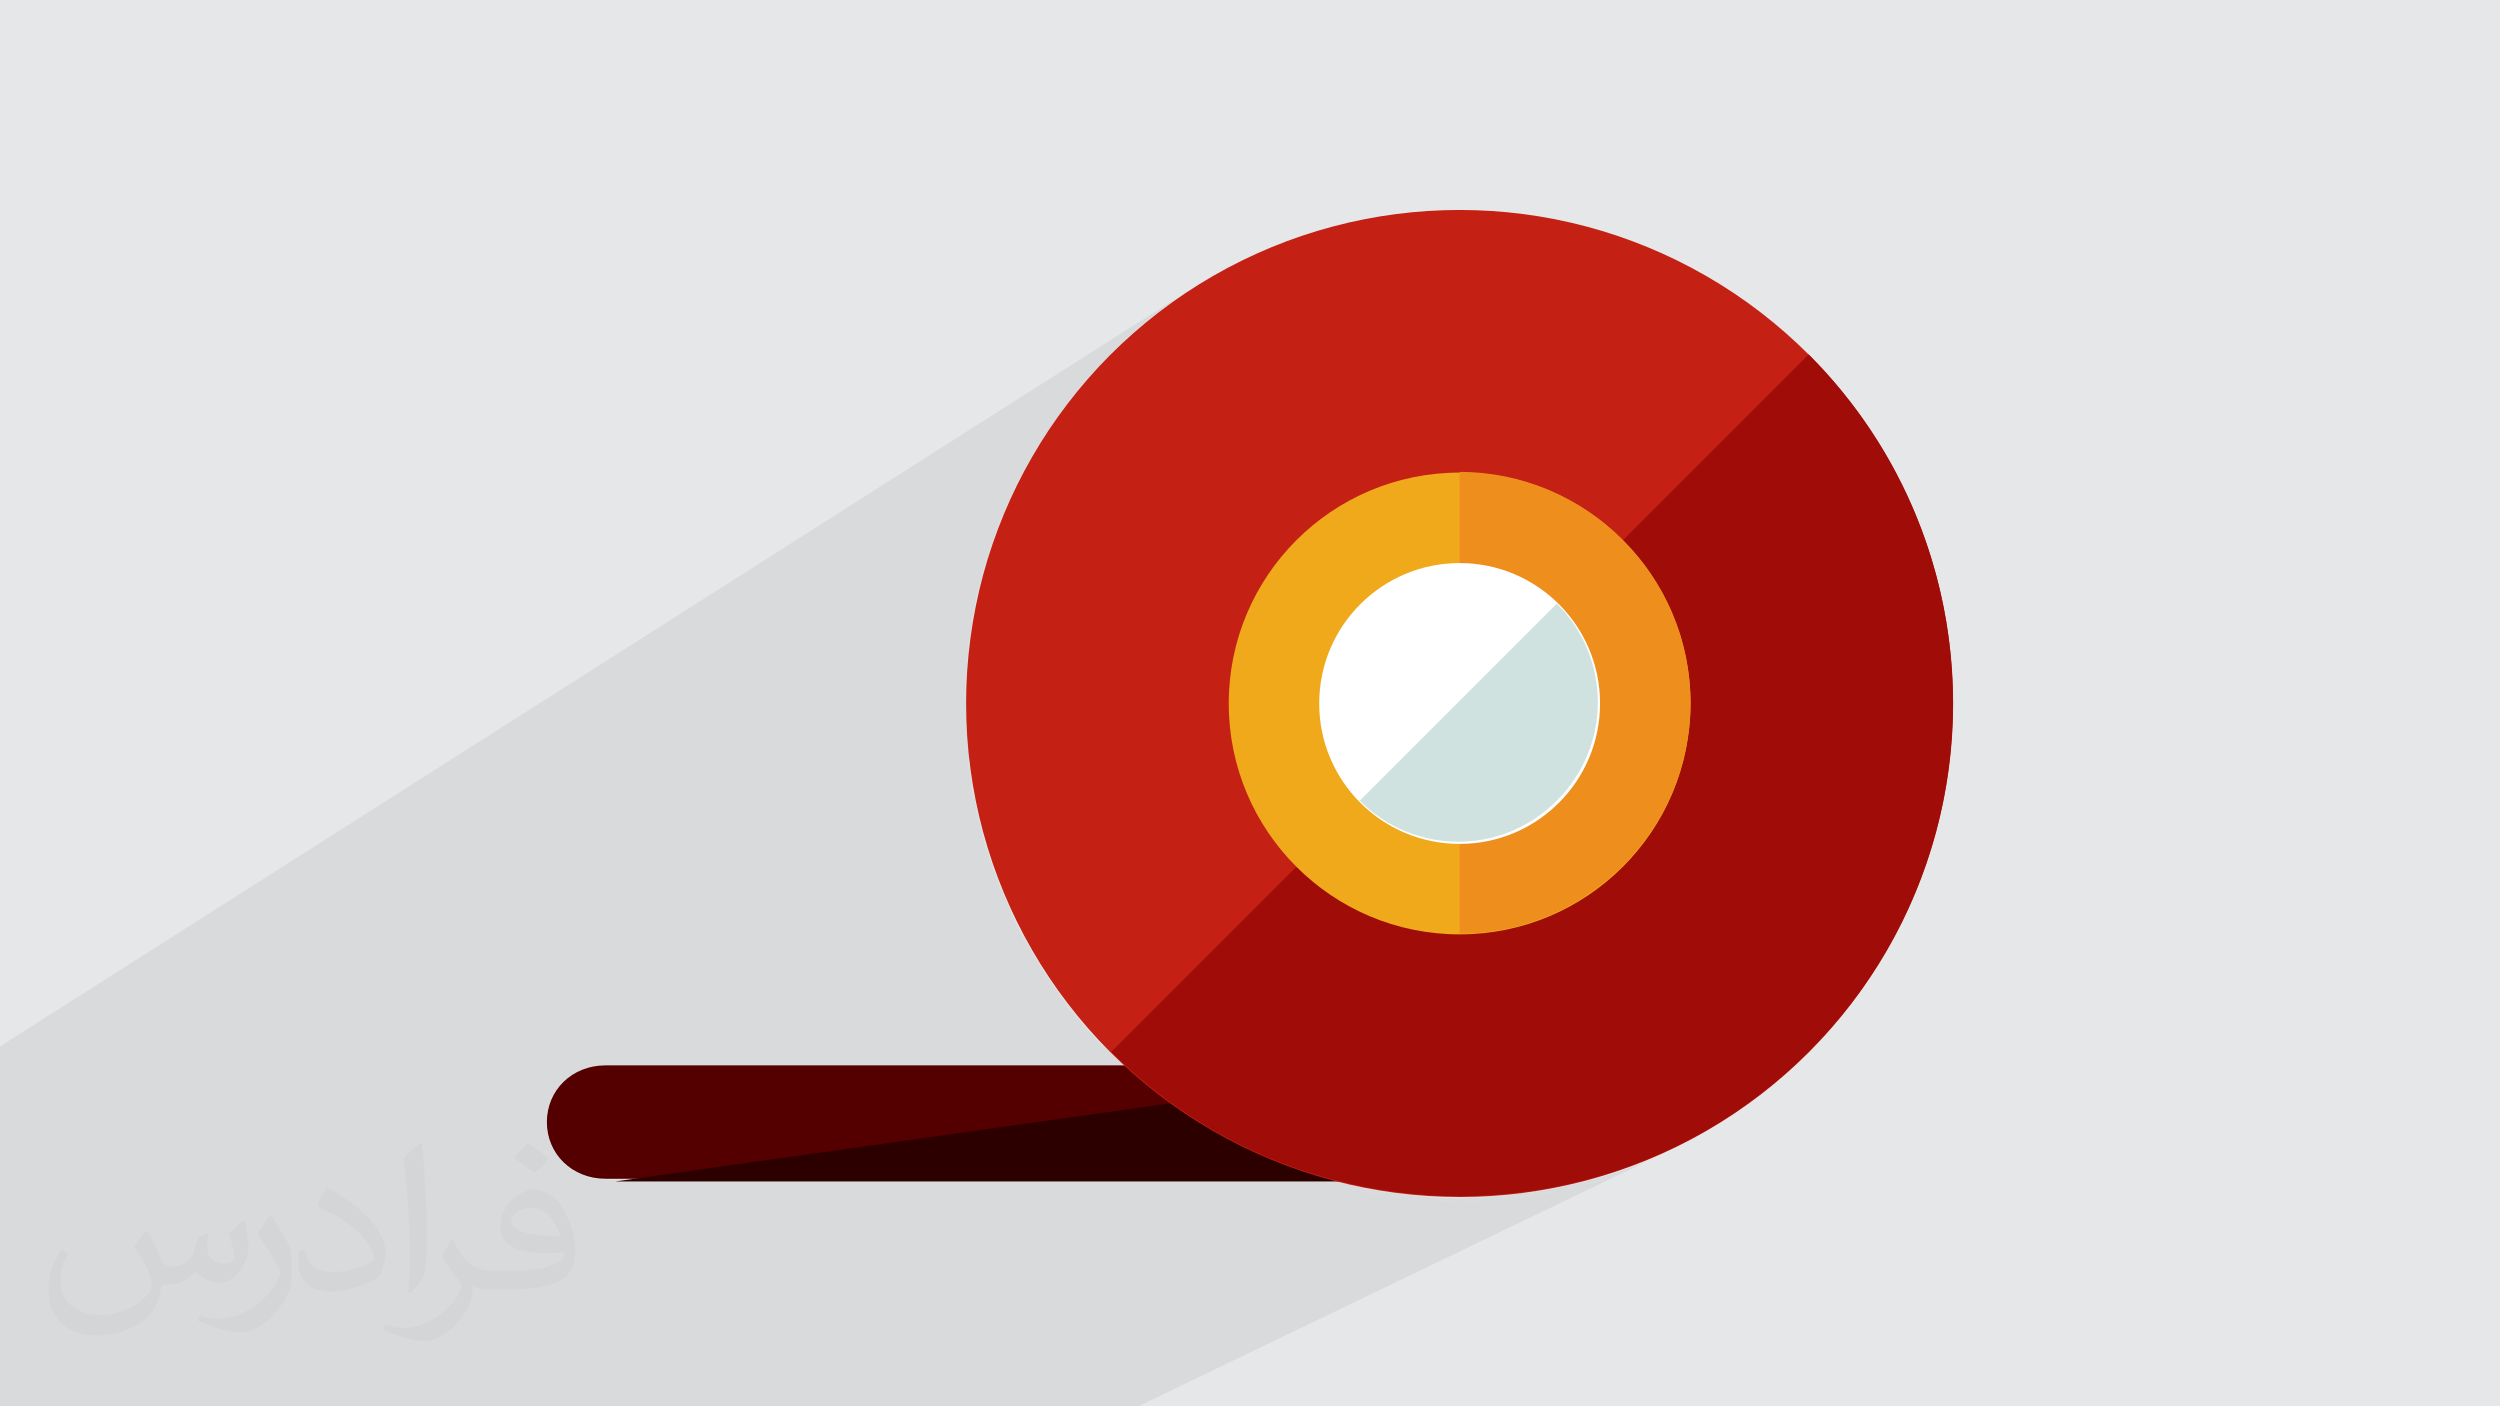 <?xml version="1.0" encoding="UTF-8"?>
<!DOCTYPE svg PUBLIC "-//W3C//DTD SVG 1.1//EN" "http://www.w3.org/Graphics/SVG/1.1/DTD/svg11.dtd">
<!-- Creator: CorelDRAW 2017 -->
<svg xmlns="http://www.w3.org/2000/svg" xml:space="preserve" width="3.703in" height="2.083in" version="1.1" style="shape-rendering:geometricPrecision; text-rendering:geometricPrecision; image-rendering:optimizeQuality; fill-rule:evenodd; clip-rule:evenodd"
viewBox="0 0 3703 2083"
 xmlns:xlink="http://www.w3.org/1999/xlink"
 enable-background="new 0 0 64 64">
 <defs>
  <style type="text/css">
   <![CDATA[
    .fil2 {fill:none}
    .fil5 {fill:#2D0000}
    .fil4 {fill:#540000}
    .fil7 {fill:#A00C08}
    .fil6 {fill:#C42014}
    .fil11 {fill:#D0E2DF}
    .fil0 {fill:#E6E7E8}
    .fil9 {fill:#ED8E1D}
    .fil8 {fill:#EFA91B}
    .fil10 {fill:white}
    .fil3 {fill:#373435;fill-opacity:0.031}
    .fil1 {fill:#373435;fill-opacity:0.078}
   ]]>
  </style>
 </defs>
 <g id="Layer_x0020_1">
  <polygon class="fil0" points="0,0 3703,0 3703,2083 0,2083 "/>
  <polygon class="fil1" points="1598,2083 1525,2083 1521,2083 1508,2083 1502,2083 1421,2083 1179,2083 903,2083 902,2083 830,2083 663,2083 655,2083 648,2083 632,2083 573,2083 536,2083 384,2083 309,2083 291,2083 192,2083 190,2083 189,2083 71,2083 0,2083 0,2080 0,2052 0,1984 0,1984 0,1970 0,1925 0,1550 1783,416 1753,435 1724,456 1697,477 1670,500 1645,525 1621,550 1598,576 1576,604 1556,633 1537,662 1519,693 1503,725 1488,757 1475,790 1464,824 1454,859 1445,894 1439,930 1434,967 1432,1004 1431,1042 1432,1077 1985,749 1999,741 2014,733 2029,726 2044,720 2060,715 2076,710 2093,706 2110,703 2127,701 2144,700 2162,699 2180,700 2197,701 2214,703 2231,706 2248,710 2264,715 2280,720 2295,726 2310,733 2314,735 2679,525 2705,552 2729,580 2751,610 2772,640 2791,670 2809,702 2825,734 2839,767 2852,800 2862,834 2872,868 2879,902 2885,937 2889,972 2892,1007 2892,1042 2892,1077 2889,1112 2885,1147 2879,1181 2872,1216 2862,1250 2852,1283 2839,1317 2825,1349 2809,1381 2791,1413 2772,1444 2751,1474 2729,1503 2705,1531 2679,1558 2651,1584 2623,1608 2594,1631 2564,1652 2533,1671 2502,1689 2470,1705 2449,1714 2479,1701 1686,2083 1684,2083 "/>
  <g id="_2495598612304">
   <g>
    <path class="fil0" d="M2276 1662c0,47 -40,84 -87,84l-1292 0c-50,0 -87,-37 -87,-84l0 0c0,-47 37,-84 87,-84l1292 0c47,0 87,37 87,84l0 0z"/>
    <path class="fil0" d="M1509 1578l-311 168 -301 0c-50,0 -87,-37 -87,-84l0 0c0,-47 37,-84 87,-84l612 0z"/>
    <polygon class="fil0" points="1261,1746 1574,1578 1592,1578 1278,1746 "/>
    <path class="fil0" d="M1872 1578l-322 168 -653 0c-50,0 -87,-37 -87,-84l0 0c0,-47 37,-84 87,-84l975 0z"/>
    <polygon class="fil0" points="1198,1746 1509,1578 1871,1578 1550,1746 "/>
    <path class="fil0" d="M835 1722l255 -143 485 0 -313 168 -364 0c-25,0 -47,-9 -63,-24z"/>
    <polygon class="fil0" points="997,1746 1301,1578 1592,1578 1278,1746 "/>
    <polygon class="fil0" points="1472,1746 1791,1578 1871,1578 1550,1746 "/>
    <path class="fil0" d="M1599 1578l-314 168 -388 0c-50,0 -87,-37 -87,-84l0 0c0,-47 37,-84 87,-84l702 0z"/>
    <path class="fil0" d="M1845 1746l331 -168 13 0c46,0 86,36 87,82l-173 86 -258 0z"/>
    <path class="fil0" d="M2103 1746l173 -86 0 2 0 0c0,47 -40,84 -87,84l-86 0z"/>
    <path class="fil0" d="M2189 1746l9 0c-3,0 -6,0 -9,0zm9 0l9 -1c-3,1 -6,1 -9,1zm9 -1l8 -2c-3,1 -5,1 -8,2zm8 -2l8 -3c-3,1 -5,2 -8,3zm8 -3l8 -3 -3 2c-1,1 -3,1 -4,2z"/>
    <line class="fil0" x1="2276" y1="1662" x2="2276" y2= "1662" />
    <path class="fil0" d="M1665 1578l5 5 27 23 28 22 29 20 30 19 31 18 32 16 32 15 33 13 34 12 21 6 -1069 0c-50,0 -87,-37 -87,-84l0 0c0,-47 37,-84 87,-84l768 0z"/>
    <path class="fil0" d="M810 1662l0 9c0,-3 0,-6 0,-9zm0 9l1 8c-1,-3 -1,-6 -1,-8zm1 8l2 8c-1,-3 -1,-5 -2,-8zm2 8l3 8c-1,-3 -2,-5 -3,-8zm3 8l4 7c-1,-2 -2,-5 -4,-7zm4 7l4 7c-2,-2 -3,-5 -4,-7zm4 7l5 6c-2,-2 -3,-4 -5,-6zm5 6l6 6c-2,-2 -4,-4 -6,-6zm6 6l6 5c-2,-2 -4,-3 -6,-5zm6 5l7 5c-2,-1 -5,-3 -7,-5zm7 5l7 4c-2,-1 -5,-3 -7,-4zm7 4l8 3c-3,-1 -5,-2 -8,-3zm8 3l8 3c-3,-1 -5,-2 -8,-3zm8 3l9 2c-3,-1 -6,-1 -9,-2zm9 2l9 1c-3,0 -6,-1 -9,-1zm9 1l9 0c-3,0 -6,0 -9,0z"/>
    <line class="fil0" x1="810" y1="1662" x2="810" y2= "1662" />
    <path class="fil0" d="M848 1592l7 -4 -7 4 1 0zm-1 0l-7 5c2,-2 4,-3 7,-5zm-7 5l-6 5c2,-2 4,-4 6,-5zm-6 5l-6 6c2,-2 4,-4 6,-6zm-6 6l-5 6c2,-2 3,-4 5,-6zm-5 6l-4 7c1,-2 3,-5 4,-7zm-4 7l-4 7c1,-3 2,-5 4,-7zm-4 7l-3 8c1,-3 2,-5 3,-8zm-3 8l-2 8c1,-3 1,-5 2,-8zm-2 8l-1 8c0,-3 1,-6 1,-8zm-1 8l0 9c0,-3 0,-6 0,-9z"/>
    <polygon class="fil0" points="1294,1746 1608,1578 1667,1578 1673,1584 1701,1608 1730,1631 1760,1652 1791,1671 1822,1689 1854,1705 1887,1719 1920,1731 1954,1742 1969,1746 "/>
   </g>
   <g>
    <g>
     <path class="fil0" d="M2196 1568c47,0 84,40 84,91l0 0c0,47 -44,91 -91,91l-1278 0 1285 -181zm0 0l0 0 0 0z"/>
    </g>
    <line class="fil2" x1="1192" y1="1750" x2="911" y2= "1750" />
    <line class="fil2" x1="1272" y1="1750" x2="1255" y2= "1750" />
    <line class="fil2" x1="1544" y1="1750" x2="911" y2= "1750" />
    <line class="fil2" x1="1543" y1="1750" x2="1192" y2= "1750" />
    <line class="fil2" x1="1255" y1="1750" x2="911" y2= "1750" />
    <line class="fil2" x1="1272" y1="1750" x2="991" y2= "1750" />
    <line class="fil2" x1="1543" y1="1750" x2="1465" y2= "1750" />
    <line class="fil2" x1="1279" y1="1750" x2="911" y2= "1750" />
    <path class="fil2" d="M2279 1659l0 0m-183 91l-258 0"/>
    <line class="fil2" x1="2279" y1="1659" x2="2279" y2= "1659" />
    <path class="fil2" d="M2279 1659l0 0m-57 83c-11,5 -22,8 -34,8l-93 0"/>
    <path class="fil2" d="M2207 1747c-6,1 -12,2 -18,2l-7 0"/>
    <line class="fil0" x1="2196" y1="1568" x2="2196" y2= "1568" />
    <line class="fil0" x1="2196" y1="1568" x2="2196" y2= "1568" />
    <path class="fil2" d="M2223 1742c-3,1 -5,2 -8,3 -3,1 -6,2 -8,2 -3,1 -6,1 -9,1 -3,0 -6,1 -9,1"/>
    <line class="fil2" x1="2189" y1="1750" x2="911" y2= "1750" />
    <line class="fil2" x1="1978" y1="1750" x2="911" y2= "1750" />
    <line class="fil2" x1="2182" y1="1750" x2="911" y2= "1750" />
    <line class="fil2" x1="1981" y1="1750" x2="1287" y2= "1750" />
   </g>
   <g id="_2495403986720">
    <path class="fil0" d="M1455 1230l1223 -705 26 27 24 28 23 29 21 30 19 31 18 31 16 32 14 33 13 33 11 34 9 34 8 34 6 35 4 35 3 35 1 35 -1 35 -3 35 -4 35 -6 35 -8 34 -9 34 -11 34 -13 33 -14 33 -16 32 -18 31 -19 31 -21 30 -23 29 -24 28 -26 27 -432 210c-28,3 -56,5 -85,5 -339,0 -624,-230 -707,-543z"/>
    <line class="fil0" x1="2679" y1="525" x2="2679" y2= "525" />
    <line class="fil0" x1="2679" y1="525" x2="2679" y2= "525" />
    <path class="fil0" d="M1436 1126l726 -427 18 0 17 1 17 2 17 3 17 4 16 5 16 5 16 6 15 7 15 8 14 8 14 9 13 10 13 10 12 11 12 11 11 12 11 12 10 13 10 13 9 14 8 14 8 15 7 15 6 16 5 16 5 16 4 17 3 17 2 17 1 17 0 18 -893 482c-95,-109 -159,-246 -176,-397z"/>
    <path class="fil0" d="M1633 1547l673 -361 -8 7 -8 7 -8 6 -8 6 -9 5 -9 5 -617 330c-2,-2 -4,-4 -6,-6z"/>
    <line class="fil0" x1="2306" y1="894" x2="2306" y2= "894" />
    <line class="fil0" x1="2306" y1="894" x2="2306" y2= "894" />
    <path class="fil0" d="M1431 1077l553 -328 14 -8 15 -8 15 -7 16 -6 16 -5 16 -5 17 -4 17 -3 17 -2 17 -1 18 0 18 0 17 1 17 2 17 3 17 4 16 5 16 5 16 6 15 7 15 8 14 8 14 9 13 10 13 10 12 11 12 11 11 12 11 12 10 13 10 13 9 14 8 14 8 15 7 15 6 16 5 16 5 16 4 17 3 17 2 17 1 17 0 18 0 18 -1 17 -2 17 -3 17 -4 17 -5 16 -5 16 -6 16 -7 15 -8 15 -8 14 -9 14 -10 13 -10 13 -11 12 -11 12 -12 11 -12 11 -13 10 -13 10 -14 9 -14 8 -578 301c-182,-126 -304,-332 -315,-567z"/>
    <path class="fil0" d="M1612 1523l893 -482 0 18 -1 17 -2 17 -3 17 -4 17 -5 16 -5 16 -6 16 -7 15 -8 15 -8 14 -9 14 -10 13 -10 13 -11 12 -11 12 -12 11 -12 11 -13 10 -13 10 -14 9 -14 8 -578 301c-50,-34 -95,-75 -135,-120z"/>
    <line class="fil0" x1="2162" y1="699" x2="2162" y2= "699" />
    <line class="fil0" x1="2162" y1="699" x2="2162" y2= "699" />
    <path class="fil0" d="M1498 1349l808 -455 7 8 7 8 6 8 6 8 5 9 5 9 4 9 4 9 4 9 3 10 3 10 2 10 2 10 1 10 1 10 0 10 0 10 -1 10 -1 10 -2 10 -2 10 -3 10 -3 10 -4 9 -4 9 -4 9 -5 9 -5 9 -6 8 -6 8 -7 8 -7 8 -673 361c-55,-58 -101,-125 -135,-198z"/>
    <path class="fil0" d="M1550 1442l465 -256 8 7 8 7 8 6 8 6 9 5 9 5 9 4 9 4 9 4 10 3 10 3 10 2 10 2 10 1 10 1 10 0 10 0 10 -1 10 -1 10 -2 10 -2 10 -3 10 -3 9 -4 9 -4 9 -4 -617 330c-33,-34 -63,-71 -89,-111z"/>
    <path class="fil0" d="M2247 1768l432 -210 -27 26 -28 24 -29 23 -30 21 -31 19 -31 18 -32 16 -21 10c-63,27 -131,45 -201,53z"/>
    <path class="fil0" d="M1713 1619l449 -235 18 0 17 -1 17 -2 17 -3 17 -4 16 -5 16 -5 16 -6 15 -7 15 -8 -578 301c-11,-8 -22,-16 -33,-24z"/>
    <path class="fil0" d="M1451 1213l603 -349 -8 5 -8 6 -8 6 -8 7 -7 7 -7 7 -7 8 -6 8 -6 8 -5 8 -5 9 -5 9 -4 9 -4 9 -3 10 -3 10 -2 10 -2 10 -1 10 -1 11 0 11 0 11 1 11 1 10 2 10 2 10 3 10 3 10 4 9 4 9 5 9 5 9 5 8 6 8 6 8 7 8 7 7 7 7 8 7 8 6 8 6 8 5 9 5 9 5 9 4 9 4 10 3 10 3 10 2 10 2 10 1 11 1 11 0 11 0 11 -1 10 -1 10 -2 10 -2 10 -3 10 -3 9 -4 9 -4 9 -5 -619 331c-92,-93 -159,-211 -191,-343z"/>
    <path class="fil0" d="M1893 1722l303 -153 9 0 8 1 8 2 8 3 7 4 7 5 6 5 6 6 5 6 5 7 4 7 3 8 3 8 2 9 1 9 0 9 -217 107c-59,-8 -116,-23 -170,-44z"/>
    <line class="fil0" x1="2279" y1="1659" x2="2279" y2= "1659" />
    <path class="fil0" d="M2062 1766l217 -107 -1 9 -1 9 -2 8 -3 8 -4 8 -5 7 -5 7 -6 7 -7 6 -7 5 -7 5 -8 4 -63 31c-33,0 -65,-2 -97,-7z"/>
    <path class="fil0" d="M2135 1772l54 -26 9 0 9 -1 8 -2 8 -3 8 -3 -75 37c-7,0 -13,0 -20,0z"/>
    <line class="fil0" x1="2196" y1="1568" x2="2196" y2= "1568" />
    <line class="fil0" x1="2196" y1="1568" x2="2196" y2= "1568" />
    <line class="fil0" x1="2276" y1="1662" x2="2276" y2= "1662" />
    <path class="fil0" d="M2142 1773l47 -23 9 -1 9 -1 8 -2 8 -3 -63 31c-6,0 -12,0 -18,0z"/>
    <path class="fil0" d="M1978 1750l211 0 -47 23c-57,-2 -111,-10 -164,-23z"/>
    <path class="fil0" d="M1760 431l23 -14 -30 19c-10,7 -19,13 -29,20l-28 22c-9,7 -18,15 -27,23l-25 24c-8,8 -16,17 -24,25l-23 27c-7,9 -15,18 -22,28l-20 29c-7,10 -13,20 -19,30l-18 31c-6,10 -11,21 -16,32l-15 32c-5,11 -9,22 -13,33l-12 34c-4,11 -7,23 -10,35l-8 35c-2,12 -5,24 -6,36l-5 37c-1,12 -2,25 -3,37l-1 38c0,13 0,25 1,38l3 37c1,12 3,24 5,37l6 36c2,12 5,24 8,35l10 35c4,11 7,23 12,34l13 33c5,11 10,22 15,32l16 32c6,10 12,21 18,31l19 30c7,10 13,19 20,29l22 28c7,9 15,18 23,27l24 25c8,8 17,16 25,24l27 23c9,7 18,15 28,22l29 20c10,7 20,13 30,19l31 18c10,6 21,11 32,16l32 15c11,5 22,9 33,13l34 12c11,4 23,7 35,10l35 8c12,2 24,5 36,6l37 5c12,1 25,2 37,3l38 1c13,0 25,0 38,-1l37 -3c12,-1 24,-3 37,-5l36 -6c12,-2 24,-5 35,-8l35 -10c11,-4 23,-7 34,-12l33 -13c11,-5 22,-10 32,-15l-32 15c-11,5 -22,9 -33,13l-34 12c-11,4 -23,7 -35,10l-35 8c-12,2 -24,5 -36,6l-37 5c-12,1 -25,2 -37,3l-38 1c-13,0 -25,0 -38,-1l-37 -3c-12,-1 -24,-3 -37,-5l-36 -6c-12,-2 -24,-5 -35,-8l-35 -10c-11,-4 -23,-7 -34,-12l-33 -13c-11,-5 -22,-10 -32,-15l-32 -16c-10,-6 -21,-12 -31,-18l-30 -19c-10,-7 -19,-13 -29,-20l-28 -22c-9,-7 -18,-15 -27,-23l-25 -24c-8,-8 -16,-17 -24,-25l-23 -27c-7,-9 -15,-18 -22,-28l-20 -29c-7,-10 -13,-20 -19,-30l-18 -31c-6,-10 -11,-21 -16,-32l-15 -32c-5,-11 -9,-22 -13,-33l-12 -34c-4,-11 -7,-23 -10,-35l-8 -35c-2,-12 -5,-24 -6,-36l-5 -37c-1,-12 -2,-25 -3,-37l-1 -38c0,-13 0,-25 1,-38l3 -37c1,-12 3,-24 5,-37l6 -36c2,-12 5,-24 8,-35l10 -35c4,-11 7,-23 12,-34l13 -33c5,-11 10,-22 15,-32l16 -32c6,-10 12,-21 18,-31l19 -30c7,-10 13,-19 20,-29l22 -28c7,-9 15,-18 23,-27l24 -25c8,-8 17,-16 25,-24l27 -23c9,-7 18,-15 28,-22l29 -20c2,-2 5,-3 7,-5z"/>
    <path class="fil0" d="M1965 1746l224 0 -54 26c-59,-2 -116,-11 -170,-26z"/>
    <path class="fil0" d="M1645 1559l1 0 27 26 28 24 29 23 30 21 31 19 31 18 32 16 33 14 33 13 34 11 34 9 34 8 35 6 35 4 35 3 35 1 35 -1 35 -3 35 -4 35 -6 34 -8 34 -9 34 -11 33 -13 33 -14 -21 10c-88,37 -185,58 -286,58 -202,0 -385,-82 -517,-214z"/>
   </g>
   <g id="_2495598666800">
    <path class="fil2" d="M2892 1042l0 0 0 0m-643 725c-215,26 -439,-44 -604,-209"/>
    <line class="fil0" x1="2679" y1="525" x2="2679" y2= "525" />
    <line class="fil0" x1="2679" y1="525" x2="2679" y2= "525" />
    <path class="fil2" d="M1748 1643c-36,-25 -70,-53 -102,-85"/>
    <path class="fil2" d="M1747 1643c-36,-25 -70,-53 -102,-85"/>
    <path class="fil2" d="M2470 1705c-70,33 -145,53 -220,62"/>
    <path class="fil2" d="M1747 1643c-11,-8 -22,-16 -33,-24"/>
    <path class="fil2" d="M2064 1766c-58,-8 -115,-23 -170,-44"/>
    <path class="fil2" d="M2161 1772c-33,0 -65,-2 -97,-7"/>
    <path class="fil2" d="M2157 1772c-7,0 -13,0 -20,0"/>
    <path class="fil2" d="M2161 1772c-6,0 -12,0 -18,0"/>
    <path class="fil2" d="M2143 1772c-55,-1 -109,-9 -162,-22"/>
    <path class="fil2" d="M2137 1772c-57,-2 -113,-10 -168,-26"/>
    <path class="fil2" d="M2470 1705c-11,5 -22,10 -33,14 -11,4 -22,9 -33,13 -11,4 -22,8 -34,11 -11,3 -23,6 -34,9 -11,3 -23,5 -34,8 -12,2 -23,4 -35,6 -12,2 -23,3 -35,4 -12,1 -23,2 -35,3 -12,1 -23,1 -35,1m-1 0c-12,0 -23,0 -35,-1 -12,-1 -23,-1 -35,-3 -12,-1 -23,-3 -35,-4 -12,-2 -23,-4 -35,-6 -12,-2 -23,-5 -34,-8 -11,-3 -23,-6 -34,-9 -11,-3 -23,-7 -34,-11 -11,-4 -22,-8 -33,-13 -11,-4 -22,-9 -33,-14 -11,-5 -22,-10 -32,-16 -11,-6 -21,-11 -31,-18 -10,-6 -21,-13 -31,-19 -10,-7 -20,-14 -30,-21 -10,-7 -20,-15 -29,-23 -10,-8 -19,-16 -28,-24 -9,-8 -18,-17 -27,-26"/>
   </g>
   <g id="_2495598656976">
    <path class="fil0" d="M1821 1020l494 -285c113,56 190,172 190,307 0,189 -153,342 -342,342 -189,0 -342,-153 -342,-342 0,-7 0,-15 1,-22z"/>
    <path class="fil0" d="M1863 875l299 -176 18 0 17 1 17 2 17 3 17 4 16 5 16 5 16 6 15 7 15 8 14 8 14 9 13 10 13 10 12 11 12 11 11 12 11 12 10 13 10 13 9 14 8 14 8 15 7 15 6 16 5 16 5 16 4 17 3 17 2 17 1 17 0 18 -530 286c-93,-61 -154,-166 -154,-286 0,-60 16,-117 43,-166z"/>
    <path class="fil0" d="M2007 1347l300 -161 -8 7 -8 7 -8 6 -8 6 -9 5 -9 5 -240 129c-3,-2 -6,-3 -10,-5z"/>
    <line class="fil0" x1="2306" y1="894" x2="2306" y2= "894" />
    <line class="fil0" x1="2306" y1="894" x2="2306" y2= "894" />
    <path class="fil0" d="M1985 749l14 -8 15 -8 15 -7 16 -6 16 -5 16 -5 17 -4 17 -3 17 -2 17 -1 18 0 18 0 17 1 17 2 17 3 17 4 16 5 16 5 16 6 15 7 15 8 14 8 14 9 13 10 13 10 12 11 12 11 11 12 11 12 10 13 10 13 9 14 8 14 8 15 7 15 6 16 5 16 5 16 4 17 3 17 2 17 1 17 0 18 0 18 -1 17 -2 17 -3 17 -4 17 -5 16 -5 16 -6 16 -7 15 -8 15 -8 14 -9 14 -10 13 -10 13 -11 12 -11 12 -12 11 -12 11 -13 10 -13 10 -14 9 -14 8 -9 5c-46,23 -99,36 -154,36 -189,0 -342,-153 -342,-342 0,-124 66,-233 165,-293z"/>
    <path class="fil0" d="M1974 1328l530 -286 0 18 -1 17 -2 17 -3 17 -4 17 -5 16 -5 16 -6 16 -7 15 -8 15 -8 14 -9 14 -10 13 -10 13 -11 12 -11 12 -12 11 -12 11 -13 10 -13 10 -14 9 -14 8 -21 11c-43,20 -91,31 -142,31 -69,0 -134,-21 -188,-56z"/>
    <line class="fil0" x1="2162" y1="699" x2="2162" y2= "699" />
    <line class="fil0" x1="2162" y1="699" x2="2162" y2= "699" />
    <path class="fil0" d="M1840 1157l467 -262 7 8 7 8 6 8 6 8 5 9 5 9 4 9 4 9 4 9 3 10 3 10 2 10 2 10 1 10 1 10 0 10 0 10 -1 10 -1 10 -2 10 -2 10 -3 10 -3 10 -4 9 -4 9 -4 9 -5 9 -5 9 -6 8 -6 8 -7 8 -7 8 -300 161c-77,-39 -138,-107 -167,-190z"/>
    <path class="fil0" d="M1893 1253l122 -67 8 7 8 7 8 6 8 6 9 5 9 5 9 4 9 4 9 4 10 3 10 3 10 2 10 2 10 1 10 1 10 0 10 0 10 -1 10 -1 10 -2 10 -2 10 -3 10 -3 9 -4 9 -4 9 -4 -240 129c-48,-23 -91,-57 -123,-98z"/>
    <path class="fil0" d="M2162 1384l18 0 17 -1 17 -2 17 -3 17 -4 16 -5 16 -5 16 -6 15 -7 15 -8 -21 11c-43,20 -91,31 -142,31z"/>
    <path class="fil0" d="M1823 998l232 -134 -8 5 -8 6 -8 6 -8 7 -7 7 -7 7 -7 8 -6 8 -6 8 -5 8 -5 9 -5 9 -4 9 -4 9 -3 10 -3 10 -2 10 -2 10 -1 10 -1 11 0 11 0 11 1 11 1 10 2 10 2 10 3 10 3 10 4 9 4 9 5 9 5 9 5 8 6 8 6 8 7 8 7 7 7 7 8 7 8 6 8 6 8 5 9 5 9 5 9 4 9 4 10 3 10 3 10 2 10 2 10 1 11 1 11 0 11 0 11 -1 10 -1 10 -2 10 -2 10 -3 10 -3 9 -4 9 -4 9 -5 -241 129c-118,-54 -201,-173 -201,-312 0,-15 1,-30 3,-44z"/>
   </g>
   <g id="_2495598651920">
    <path class="fil2" d="M2314 735c113,56 190,173 190,306 0,188 -154,342 -342,342"/>
    <path class="fil2" d="M2179 700l1 0m14 1c2,0 3,0 5,1m10 1c4,1 7,1 11,2l3 1c139,26 249,136 275,275l1 3c1,4 1,7 2,11m1 10l1 5m1 14l0 1m0 34l0 1m-1 14c0,2 0,3 -1,5m-1 10c-1,4 -1,7 -2,11l-1 3c-29,159 -170,281 -337,281"/>
    <path class="fil2" d="M2314 1348c-46,23 -98,36 -152,36"/>
    <line class="fil0" x1="2162" y1="699" x2="2162" y2= "699" />
    <line class="fil0" x1="2162" y1="699" x2="2162" y2= "699" />
    <path class="fil2" d="M2314 1348c-1,1 -3,1 -4,2 -5,2 -10,5 -15,7 -5,2 -10,4 -16,6 -5,2 -11,4 -16,5 -5,2 -11,3 -16,5 -5,1 -11,3 -17,4 -6,1 -11,2 -17,3 -6,1 -11,2 -17,2 -6,1 -11,1 -17,1 -6,0 -12,0 -18,0"/>
   </g>
   <g id="_2495598645680">
    <path class="fil0" d="M1993 920l148 -85c7,-1 14,-1 21,-1 115,0 208,93 208,208 0,115 -93,208 -208,208 -115,0 -208,-93 -208,-208 0,-45 15,-87 39,-122z"/>
    <path class="fil0" d="M2353 1123l-229 123c-97,-18 -171,-103 -171,-205 0,-115 93,-208 208,-208 115,0 208,93 208,208 0,29 -6,56 -16,81z"/>
    <path class="fil0" d="M2191 1248l115 -62 -8 7 -8 7 -8 6 -8 6 -9 5 -9 5 -33 18c-10,3 -21,6 -32,7z"/>
    <line class="fil0" x1="2306" y1="894" x2="2306" y2= "894" />
    <line class="fil0" x1="2306" y1="894" x2="2306" y2= "894" />
    <path class="fil0" d="M2370 1042c0,-115 -93,-208 -208,-208 -115,0 -208,93 -208,208 0,115 93,208 208,208 115,0 208,-93 208,-208z"/>
    <path class="fil0" d="M2125 1246l229 -123c-32,74 -105,127 -192,127 -13,0 -25,-1 -37,-3z"/>
    <path class="fil0" d="M1959 1089l347 -195 7 8 7 8 6 8 6 8 5 9 5 9 4 9 4 9 4 9 3 10 3 10 2 10 2 10 1 10 1 10 0 10 0 10 -1 10 -1 10 -2 10 -2 10 -3 10 -3 10 -4 9 -4 9 -4 9 -5 9 -5 9 -6 8 -6 8 -7 8 -7 8 -115 62c-10,1 -19,2 -29,2 -99,0 -181,-69 -203,-161z"/>
    <path class="fil0" d="M2013 1187l1 -1 8 7 8 7 8 6 8 6 9 5 9 5 9 4 9 4 9 4 10 3 10 3 10 2 10 2 10 1 10 1 10 0 10 0 10 -1 10 -1 10 -2 10 -2 10 -3 10 -3 9 -4 9 -4 9 -4 -33 18c-19,6 -40,9 -61,9 -58,0 -111,-24 -149,-63z"/>
    <path class="fil0" d="M2054 864l-8 5c-3,2 -5,4 -8,6l-8 6c-3,2 -5,4 -8,7l-7 7c-2,2 -5,5 -7,7l-7 8c-2,3 -4,5 -6,8l-6 8c-2,3 -4,6 -5,8l-5 9c-2,3 -3,6 -5,9l-4 9c-1,3 -3,6 -4,9l-3 10c-1,3 -2,7 -3,10l-2 10c-1,3 -1,7 -2,10l-1 10c0,3 -1,7 -1,11l0 11c0,4 0,7 0,11l1 11c0,3 1,7 1,10l2 10c1,3 1,7 2,10l3 10c1,3 2,6 3,10l4 9c1,3 3,6 4,9l5 9c-2,-3 -3,-6 -5,-9l-4 -9c-1,-3 -3,-6 -4,-9l-3 -10c-1,-3 -2,-7 -3,-10l-2 -10c-1,-3 -1,-7 -2,-10l-1 -10c0,-3 -1,-7 -1,-11l0 -11c0,-4 0,-7 0,-11l1 -11c0,-3 1,-7 1,-10l2 -10c1,-3 1,-7 2,-10l3 -10c1,-3 2,-6 3,-10l4 -9c1,-3 3,-6 4,-9l5 -9c2,-3 3,-6 5,-9l5 -8c2,-3 4,-5 6,-8l6 -8c2,-3 4,-5 7,-8l7 -7c2,-2 5,-5 7,-7l8 -7c3,-2 5,-4 8,-6l8 -6c3,-2 6,-4 8,-5zm-75 277l5 9c2,3 4,6 5,8l6 8c2,3 4,5 6,8l7 8c2,2 5,5 7,7l7 7c2,2 5,4 8,7l8 6c3,2 5,4 8,6l8 5c3,2 6,3 9,5l9 5c3,1 6,3 9,4l9 4c3,1 6,2 10,3l10 3c3,1 7,2 10,2l10 2c3,1 7,1 10,1l11 1c4,0 7,0 11,0l11 0c4,0 7,0 11,-1l10 -1c3,-1 7,-1 10,-2l10 -2c3,-1 7,-2 10,-3l10 -3c3,-1 6,-2 9,-4l9 -4c3,-1 6,-3 9,-5l-9 5c-3,1 -6,3 -9,4l-9 4c-3,1 -6,2 -10,3l-10 3c-3,1 -7,2 -10,2l-10 2c-3,1 -7,1 -10,1l-11 1c-4,0 -7,0 -11,0l-11 0c-4,0 -7,0 -11,-1l-10 -1c-3,-1 -7,-1 -10,-2l-10 -2c-3,-1 -7,-2 -10,-3l-10 -3c-3,-1 -6,-2 -9,-4l-9 -4c-3,-1 -6,-3 -9,-5l-9 -5c-3,-2 -6,-4 -8,-5l-8 -6c-3,-2 -5,-4 -8,-6l-8 -7c-2,-2 -5,-5 -7,-7l-7 -7c-2,-2 -4,-5 -7,-8l-6 -8c-2,-3 -4,-5 -6,-8l-5 -8c-2,-3 -3,-6 -5,-9z"/>
   </g>
   <g id="_2495598611568">
    <g>
     <path class="fil0" d="M2306 894c81,81 81,211 0,292 -81,81 -211,81 -292,0l292 -292zm0 0l0 0 0 0z"/>
    </g>
    <g>
     <path class="fil0" d="M2306 894c63,63 77,156 42,232l-42 -232zm-177 350c-42,-6 -82,-26 -115,-58l115 58zm177 -350l0 0 0 0z"/>
    </g>
    <path class="fil2" d="M2256 1223c-18,9 -36,16 -55,20"/>
    <line class="fil0" x1="2306" y1="894" x2="2306" y2= "894" />
    <line class="fil0" x1="2306" y1="894" x2="2306" y2= "894" />
    <g>
     <path class="fil0" d="M2306 894c81,81 81,211 0,292 -81,81 -211,81 -292,0l292 -292zm0 0l0 0 0 0z"/>
    </g>
    <path class="fil2" d="M2348 1126c-10,22 -24,42 -42,60 -48,48 -114,68 -177,58"/>
    <path class="fil2" d="M2201 1242c-65,13 -136,-6 -187,-56"/>
    <path class="fil2" d="M2256 1223c-3,2 -6,3 -9,4 -3,1 -6,3 -9,4 -3,1 -6,2 -9,4 -3,1 -6,2 -10,3 -3,1 -6,2 -10,3 -3,1 -6,1 -10,2 -3,1 -7,1 -10,2 -3,0 -7,1 -10,1 -3,0 -7,1 -10,1 -3,0 -7,0 -10,0 -3,0 -7,0 -10,0 -3,0 -7,0 -10,-1 -3,0 -7,-1 -10,-1 -3,0 -7,-1 -10,-2 -3,-1 -6,-1 -10,-2 -3,-1 -6,-2 -10,-3 -3,-1 -6,-2 -10,-3 -3,-1 -6,-2 -9,-4 -3,-1 -6,-3 -9,-4 -3,-1 -6,-3 -9,-4 -3,-2 -6,-3 -9,-5 -3,-2 -6,-4 -9,-5 -3,-2 -6,-4 -8,-6 -3,-2 -6,-4 -8,-6 -3,-2 -5,-4 -8,-7 -3,-2 -5,-5 -8,-7"/>
   </g>
  </g>
  <path class="fil3" d="M219 1825c7,11 12,21 16,32 3,7 5,19 21,19 5,0 11,-1 17,-5 7,-3 12,-9 14,-17l6 -21 15 -7 1 1c-2,8 -2,15 -2,21 0,18 15,24 27,24 7,0 13,-3 13,-10 0,-8 -4,-22 -8,-35 7,-7 14,-14 22,-20l1 1c4,15 6,30 6,40 0,10 -4,20 -8,27 -7,14 -20,25 -36,25 -12,0 -25,-6 -34,-17l-1 0c-9,11 -22,20 -43,20l-7 0c-1,14 -4,24 -9,33 -13,25 -50,42 -85,42 -49,0 -73,-28 -73,-66 0,-23 7,-45 19,-60l10 4c-7,14 -12,27 -12,40 0,35 29,52 61,52 30,0 68,-20 75,-42 -2,-25 -12,-36 -26,-59 4,-7 10,-15 17,-23l1 0 0 0 0 0zm563 -132c10,6 20,14 30,23 -6,8 -12,15 -21,21 -10,-8 -20,-15 -30,-22 7,-8 14,-15 20,-22zm5 96c-17,0 -30,11 -30,19 0,17 33,23 73,23 -5,-20 -22,-42 -43,-42zm-37 93c22,0 41,-1 55,-4 16,-4 30,-12 30,-18 0,-2 0,-3 -1,-5 -9,1 -19,1 -29,1 -29,0 -52,-7 -60,-23 -2,-4 -4,-10 -4,-15 0,-16 7,-32 19,-42 10,-9 21,-14 33,-14 20,0 37,17 48,42 6,14 11,30 11,51 0,14 -4,25 -12,34 -16,15 -45,21 -90,21l-20 0 0 0 -5 0c-11,0 -19,-2 -25,-7l-1 0c0,2 1,5 1,7 0,10 -3,23 -10,33 -20,30 -42,43 -60,43 -19,0 -42,-7 -63,-17l4 -7c7,3 16,5 29,5 34,0 78,-33 84,-64 -1,-3 -3,-6 -7,-10 -10,-12 -16,-22 -22,-32 5,-10 10,-18 14,-25l2 0c14,29 28,46 57,46l4 0 0 0 21 0 0 0 0 0zm-146 31c2,-14 3,-29 3,-43l0 -21c0,-39 -5,-96 -9,-133 7,-8 17,-17 25,-23l2 1c5,47 7,101 7,151 0,13 -1,26 -2,35 -1,12 -8,21 -22,35l-3 -1 0 0 0 0zm-151 -62c1,18 10,33 41,33 20,0 36,-5 55,-14 3,-2 5,-3 5,-5 0,-12 -9,-27 -24,-41 -14,-13 -33,-25 -51,-32 -6,-3 -8,-5 -8,-8 0,-5 7,-17 13,-24l2 0c20,11 43,27 60,44 15,16 25,33 25,51 0,13 -4,26 -11,38 -22,11 -46,20 -70,20 -29,0 -48,-13 -48,-45 0,-3 0,-9 1,-16l10 0 0 0 0 0zm-52 -52l18 29c7,11 13,22 13,41l0 24c0,19 -12,39 -32,60 -15,14 -29,20 -42,20 -19,0 -40,-6 -65,-17l3 -7c8,2 17,4 28,4 35,0 72,-26 88,-58 2,-4 3,-7 3,-9 0,-4 -2,-8 -4,-11 -9,-17 -19,-33 -30,-47 6,-9 12,-18 18,-27l2 0 0 0 0 0z"/>
  <g>
   <path class="fil4" d="M2276 1662c0,47 -40,84 -87,84l-1292 0c-50,0 -87,-37 -87,-84l0 0c0,-47 37,-84 87,-84l1292 0c47,0 87,37 87,84l0 0z"/>
   <g>
    <path class="fil5" d="M2196 1568c47,0 84,40 84,91l0 0c0,47 -44,91 -91,91l-1278 0 1285 -181zm0 0l0 0 0 0z"/>
   </g>
   <circle class="fil6" cx="2162" cy="1042" r="731"/>
   <g>
    <path class="fil7" d="M2679 525c285,285 285,748 0,1033 -285,285 -748,285 -1033,0l1033 -1033zm0 0l0 0 0 0z"/>
   </g>
   <circle class="fil8" cx="2162" cy="1042" r="342"/>
   <g>
    <path class="fil9" d="M2162 699c188,0 342,154 342,342 0,188 -154,342 -342,342l0 -684zm0 0l0 0 0 0z"/>
   </g>
   <circle class="fil10" cx="2162" cy="1042" r="208"/>
   <g>
    <path class="fil11" d="M2306 894c81,81 81,211 0,292 -81,81 -211,81 -292,0l292 -292zm0 0l0 0 0 0z"/>
   </g>
  </g>
 </g>
</svg>
